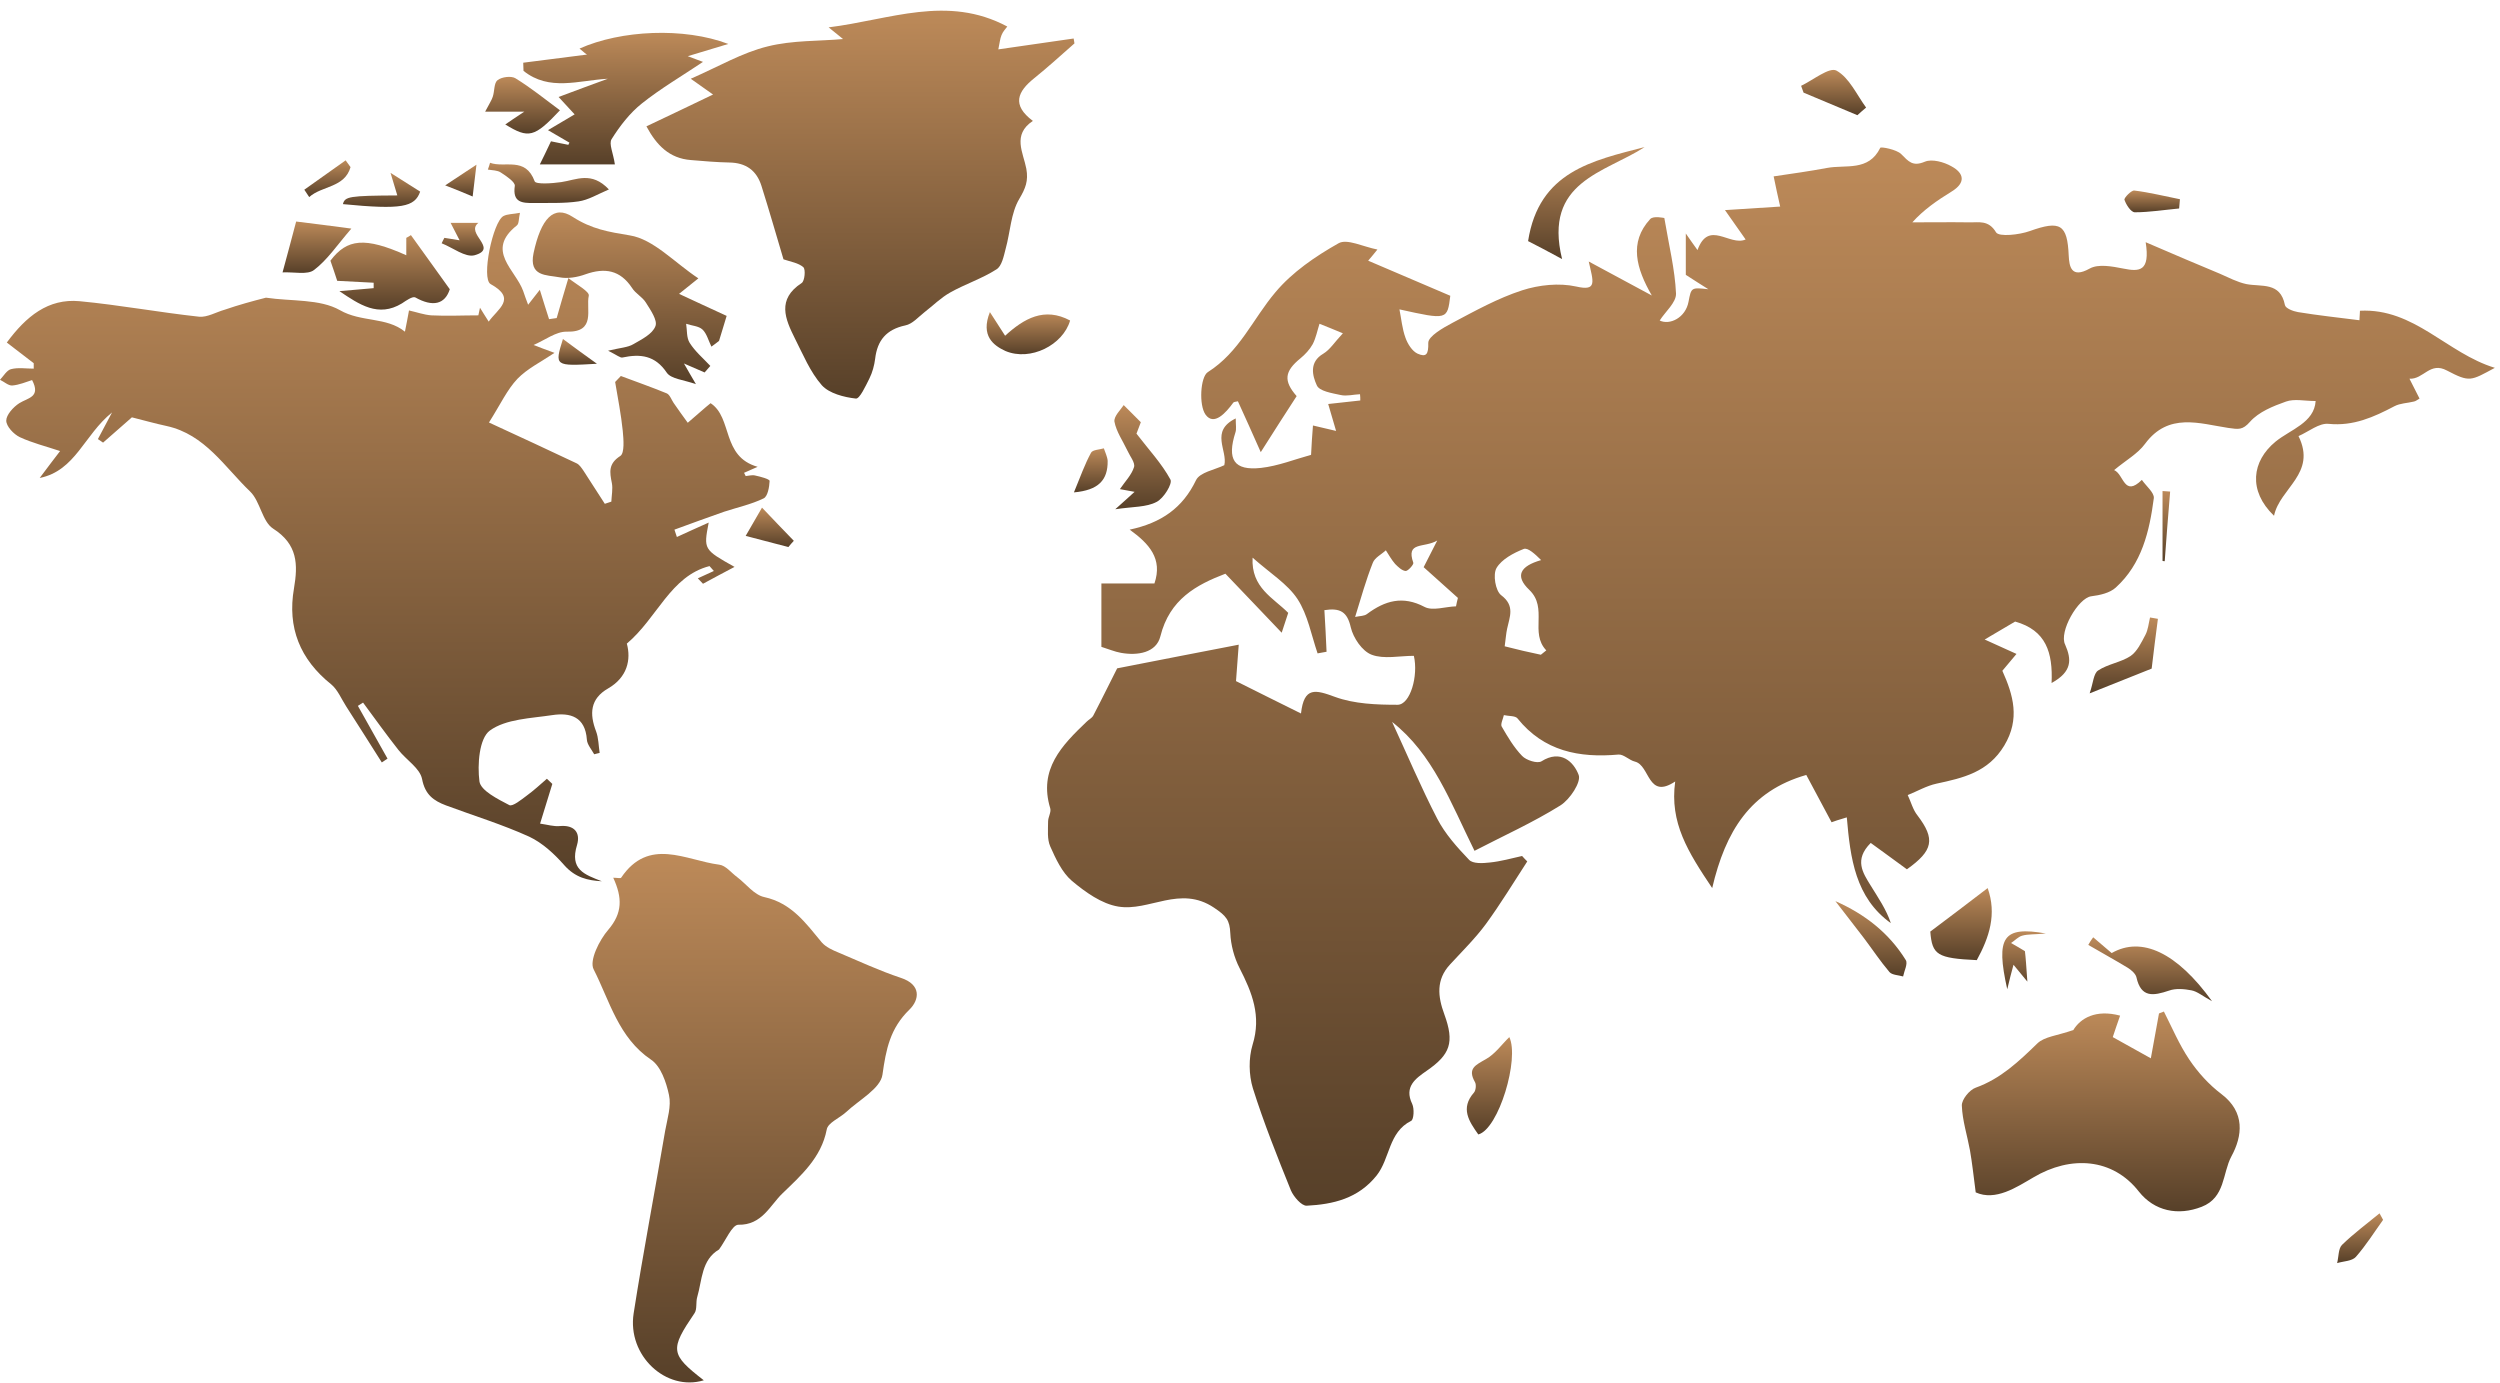 <svg xmlns="http://www.w3.org/2000/svg" width="226" height="125" viewBox="0 0 226 125" fill="none"><path d="M185.463 61.745C185.586 58.992 184.971 56.976 182.168 56.189C181.554 56.558 180.742 57.025 179.415 57.812C180.546 58.328 181.382 58.697 182.291 59.115C181.972 59.508 181.505 60.049 181.013 60.639C181.996 62.827 182.635 64.99 181.185 67.4C179.735 69.809 177.473 70.325 175.064 70.841C174.154 71.038 173.318 71.53 172.458 71.874C172.753 72.489 172.925 73.202 173.343 73.718C174.965 75.857 174.769 76.889 172.384 78.585C171.228 77.75 170.147 76.938 169.114 76.201C167.59 77.725 168.401 78.905 169.114 80.061C169.778 81.142 170.515 82.199 170.933 83.453C167.713 81.142 167.27 77.578 166.951 73.89C166.213 74.111 165.746 74.259 165.574 74.332C164.763 72.833 164.05 71.481 163.288 70.055C158.223 71.505 155.986 75.144 154.782 80.282C152.594 77.012 150.922 74.382 151.438 70.645C148.931 72.317 149.176 69.194 147.8 68.85C147.283 68.727 146.792 68.186 146.325 68.211C142.76 68.531 139.564 67.916 137.179 64.941C136.983 64.695 136.368 64.745 135.95 64.646C135.876 64.99 135.631 65.458 135.753 65.679C136.294 66.613 136.86 67.572 137.597 68.334C137.966 68.727 138.974 69.047 139.343 68.826C141.088 67.719 142.268 68.875 142.711 70.055C142.957 70.694 141.924 72.267 141.064 72.808C138.581 74.357 135.901 75.562 133.295 76.914C131.107 72.489 129.558 68.186 125.846 65.261C127.198 68.186 128.452 71.161 129.927 74.013C130.64 75.39 131.722 76.594 132.803 77.725C133.148 78.094 134.033 78.045 134.672 77.971C135.655 77.873 136.614 77.602 137.597 77.381C137.745 77.553 137.917 77.725 138.064 77.873C136.835 79.766 135.655 81.708 134.328 83.527C133.369 84.83 132.189 85.985 131.082 87.19C129.804 88.567 129.976 90.091 130.566 91.689C131.5 94.246 131.107 95.327 128.968 96.802C127.985 97.491 126.903 98.228 127.665 99.802C127.862 100.22 127.813 101.203 127.567 101.326C125.502 102.358 125.674 104.718 124.445 106.267C122.773 108.357 120.511 108.873 118.127 108.996C117.66 109.021 116.947 108.185 116.701 107.619C115.472 104.571 114.242 101.498 113.259 98.376C112.89 97.171 112.866 95.647 113.234 94.442C114.046 91.836 113.185 89.722 112.054 87.51C111.563 86.551 111.268 85.42 111.219 84.363C111.169 83.183 110.85 82.789 109.743 82.052C106.67 79.987 103.892 82.421 101.09 81.954C99.59 81.708 98.115 80.651 96.886 79.618C96.001 78.856 95.436 77.627 94.944 76.52C94.649 75.857 94.747 75.021 94.747 74.259C94.747 73.865 95.042 73.423 94.944 73.079C93.862 69.539 96.001 67.375 98.238 65.236C98.435 65.04 98.705 64.917 98.828 64.695C99.664 63.097 100.451 61.475 100.992 60.418C104.974 59.631 108.318 58.992 111.981 58.279C111.882 59.607 111.809 60.541 111.735 61.573C113.579 62.508 115.496 63.442 117.61 64.499C117.881 62.04 118.938 62.36 120.683 62.999C122.429 63.638 124.445 63.712 126.338 63.712C127.493 63.712 128.231 61.082 127.813 59.287C126.51 59.287 125.109 59.607 124.002 59.189C123.142 58.869 122.331 57.664 122.109 56.706C121.79 55.304 121.15 54.936 119.725 55.157C119.798 56.435 119.872 57.664 119.921 58.918C119.651 58.967 119.38 59.017 119.11 59.066C118.545 57.419 118.225 55.575 117.291 54.149C116.381 52.772 114.808 51.813 113.234 50.412C113.087 53.141 115.127 54.051 116.455 55.403C116.258 55.993 116.062 56.583 115.865 57.197C114.193 55.427 112.521 53.706 110.776 51.863C108.145 52.87 105.736 54.173 104.9 57.517C104.532 59.017 102.835 59.287 101.336 59.017C100.77 58.918 100.205 58.672 99.566 58.476C99.566 56.632 99.566 54.69 99.566 52.748C101.262 52.748 102.811 52.748 104.36 52.748C105.122 50.511 103.892 49.158 102.122 47.88C104.999 47.265 106.916 45.913 108.121 43.406C108.465 42.693 109.817 42.471 110.678 42.053C110.997 40.726 109.35 38.98 111.71 37.825C111.71 38.44 111.784 38.784 111.686 39.079C110.899 41.537 111.538 42.57 113.997 42.299C115.545 42.127 117.07 41.513 118.52 41.119C118.569 40.111 118.618 39.398 118.692 38.464C119.331 38.612 119.848 38.735 120.782 38.956C120.487 37.972 120.29 37.284 120.069 36.522C121.028 36.424 122.011 36.301 122.97 36.203C122.97 36.006 122.97 35.834 122.945 35.637C122.355 35.662 121.741 35.834 121.2 35.711C120.413 35.539 119.258 35.367 119.036 34.826C118.643 33.965 118.323 32.736 119.626 31.974C120.241 31.605 120.634 30.942 121.396 30.13C120.56 29.786 119.921 29.516 119.282 29.27C119.085 29.884 118.963 30.548 118.668 31.114C118.397 31.605 117.979 32.048 117.561 32.392C116.111 33.572 116.012 34.432 117.217 35.809C116.16 37.432 115.127 39.054 113.972 40.873C113.21 39.177 112.571 37.702 111.907 36.276C111.71 36.325 111.538 36.325 111.489 36.399C110.825 37.309 109.743 38.538 108.981 37.481C108.367 36.62 108.514 34.088 109.178 33.646C112.054 31.826 113.259 28.827 115.299 26.418C116.824 24.599 118.913 23.173 121.003 21.993C121.765 21.55 123.24 22.312 124.519 22.558C124.15 23.001 123.929 23.296 123.683 23.566C126.215 24.648 128.673 25.705 131.107 26.738C130.837 28.926 130.837 28.926 126.51 27.967C126.682 28.827 126.756 29.712 127.051 30.523C127.247 31.089 127.665 31.753 128.157 31.974C128.944 32.318 129.14 32.023 129.116 30.991C129.116 30.401 130.443 29.639 131.328 29.171C133.369 28.09 135.409 26.959 137.597 26.246C139.122 25.754 140.941 25.558 142.49 25.902C144.407 26.344 144.038 25.484 143.62 23.64C145.661 24.746 147.234 25.582 149.324 26.713C147.923 24.279 147.234 21.919 149.176 19.805C149.471 19.485 150.406 19.706 150.455 19.706C150.873 22.189 151.414 24.353 151.512 26.541C151.537 27.352 150.529 28.188 150.037 28.975C150.946 29.417 152.372 28.729 152.643 27.278C152.889 25.976 152.889 25.976 154.437 26.148C153.749 25.705 153.061 25.287 152.397 24.845C152.397 23.689 152.397 22.485 152.397 21.108C152.79 21.673 153.061 22.067 153.454 22.607C154.462 19.829 156.355 22.288 157.805 21.649C157.215 20.813 156.65 20.002 155.937 18.994C157.855 18.871 159.305 18.772 160.928 18.674C160.706 17.715 160.559 17.002 160.338 15.945C162.009 15.699 163.583 15.478 165.156 15.183C166.852 14.863 168.917 15.527 169.975 13.364C170.024 13.241 171.45 13.511 171.868 13.929C172.531 14.593 172.9 15.085 174.006 14.618C174.646 14.347 175.727 14.642 176.416 15.036C177.547 15.65 177.743 16.511 176.416 17.322C175.137 18.108 173.883 18.969 172.876 20.1C174.572 20.1 176.268 20.075 177.989 20.1C178.874 20.124 179.759 19.854 180.447 21.009C180.718 21.427 182.537 21.231 183.496 20.887C186.249 19.903 186.889 20.272 187.011 23.099C187.061 24.082 187.233 25.213 188.904 24.279C189.691 23.837 190.945 24.082 191.953 24.279C193.403 24.574 194.387 24.55 193.969 21.895C196.55 23.001 198.591 23.886 200.68 24.746C201.467 25.09 202.254 25.508 203.065 25.68C204.442 25.951 206.138 25.459 206.556 27.573C206.605 27.869 207.293 28.139 207.736 28.213C209.53 28.508 211.35 28.704 213.292 28.95C213.292 28.852 213.316 28.434 213.341 28.09C218.258 27.844 221.183 31.925 225.535 33.252C223.347 34.432 223.273 34.58 221.208 33.498C219.659 32.662 219.094 34.309 217.815 34.236C218.16 34.9 218.43 35.44 218.725 36.03C218.504 36.153 218.381 36.276 218.209 36.301C217.619 36.448 216.979 36.448 216.463 36.719C214.595 37.702 212.751 38.538 210.514 38.317C209.653 38.218 208.695 39.03 207.785 39.423C209.457 42.816 206.089 44.119 205.572 46.626C203.212 44.364 203.557 41.685 205.72 39.915C207.048 38.833 209.211 38.218 209.334 36.252C208.326 36.252 207.416 36.03 206.654 36.301C205.474 36.719 204.196 37.235 203.409 38.12C202.721 38.907 202.352 38.808 201.442 38.685C198.836 38.292 196.034 37.26 193.92 40.111C193.256 41.021 192.174 41.611 191.117 42.496C192.002 42.865 192.002 44.979 193.625 43.381C193.993 43.922 194.755 44.536 194.706 45.028C194.313 48.027 193.625 50.978 191.264 53.116C190.724 53.608 189.839 53.805 189.052 53.903C187.872 54.051 186.102 57.124 186.692 58.279C187.282 59.631 187.331 60.713 185.463 61.745ZM122.503 55.772C122.97 55.673 123.338 55.698 123.584 55.501C125.207 54.296 126.805 53.829 128.772 54.862C129.509 55.255 130.665 54.837 131.623 54.813C131.673 54.567 131.722 54.321 131.795 54.051C130.763 53.116 129.73 52.207 128.698 51.273C128.993 50.682 129.337 50.019 129.927 48.863C128.722 49.576 127.075 48.913 127.764 50.879C127.813 51.027 127.297 51.617 127.075 51.617C126.731 51.592 126.387 51.248 126.116 50.977C125.797 50.609 125.551 50.166 125.281 49.748C124.887 50.117 124.273 50.412 124.101 50.879C123.486 52.428 123.043 54.026 122.503 55.772ZM139.294 59.189C139.466 59.066 139.613 58.918 139.785 58.795C138.261 57.197 139.957 54.985 138.261 53.338C136.909 52.059 137.425 51.174 139.318 50.633C138.777 50.093 138.114 49.478 137.745 49.625C136.811 49.994 135.753 50.56 135.286 51.346C134.942 51.936 135.188 53.411 135.704 53.805C136.983 54.764 136.466 55.772 136.245 56.829C136.147 57.271 136.122 57.738 136.024 58.426C137.155 58.721 138.236 58.967 139.294 59.189Z" fill="url(#paint0_linear_1_816)"></path><path d="M24.043 26.91C26.354 27.254 28.911 27.008 30.73 28.04C32.648 29.147 34.934 28.63 36.606 29.983C36.729 29.392 36.852 28.729 36.974 28.065C37.638 28.212 38.327 28.458 38.99 28.508C40.416 28.581 41.818 28.508 43.243 28.508C43.293 28.286 43.342 28.065 43.391 27.819C43.637 28.237 43.907 28.63 44.178 29.073C44.989 27.918 46.759 27.008 44.35 25.68C43.489 25.189 44.547 20.075 45.505 19.534C45.874 19.338 46.366 19.362 47.005 19.239C46.882 19.756 46.931 20.198 46.734 20.37C43.834 22.657 46.611 24.377 47.3 26.32C47.423 26.688 47.546 27.032 47.742 27.549C48.136 27.032 48.431 26.664 48.8 26.197C49.119 27.204 49.365 28.04 49.635 28.852C49.857 28.827 50.102 28.778 50.324 28.753C50.619 27.696 50.938 26.639 51.381 25.14C52.094 25.705 53.323 26.369 53.225 26.737C52.954 27.942 53.913 30.056 51.233 29.983C50.275 29.958 49.267 30.745 48.234 31.187C48.726 31.384 49.267 31.581 50.127 31.9C48.873 32.736 47.669 33.326 46.784 34.236C45.849 35.219 45.259 36.522 44.202 38.194C47.128 39.546 49.635 40.701 52.118 41.881C52.389 42.004 52.586 42.324 52.758 42.57C53.397 43.553 54.036 44.561 54.675 45.544C54.872 45.471 55.069 45.421 55.265 45.348C55.29 44.782 55.413 44.192 55.314 43.676C55.118 42.693 54.97 41.93 56.076 41.218C56.47 40.972 56.371 39.718 56.298 38.956C56.15 37.481 55.855 36.006 55.609 34.531C55.781 34.358 55.953 34.162 56.126 33.99C57.502 34.506 58.904 34.998 60.28 35.563C60.551 35.686 60.698 36.129 60.895 36.424C61.313 37.014 61.731 37.628 62.173 38.218C62.714 37.751 63.28 37.259 63.82 36.792C63.968 36.669 64.115 36.547 64.238 36.448C66.254 37.776 65.197 41.267 68.491 42.201C68.073 42.373 67.68 42.57 67.262 42.742C67.311 42.84 67.361 42.938 67.41 43.037C67.705 43.012 68 42.914 68.27 42.987C68.737 43.086 69.573 43.307 69.573 43.479C69.549 44.02 69.401 44.88 69.032 45.053C67.926 45.593 66.672 45.864 65.468 46.257C63.968 46.773 62.468 47.339 60.969 47.88C61.042 48.101 61.116 48.322 61.19 48.544C62.075 48.126 62.985 47.732 64.066 47.241C63.599 49.674 63.599 49.674 66.402 51.248C65.369 51.789 64.46 52.28 63.55 52.772C63.403 52.6 63.23 52.452 63.083 52.28C63.575 52.059 64.042 51.838 64.533 51.617C64.41 51.469 64.263 51.322 64.14 51.174C60.6 52.084 59.42 55.87 56.666 58.181C57.06 59.631 56.716 61.229 54.97 62.237C53.348 63.171 53.274 64.523 53.888 66.121C54.11 66.711 54.11 67.424 54.208 68.063C54.036 68.112 53.864 68.137 53.716 68.186C53.471 67.744 53.077 67.301 53.053 66.859C52.905 64.794 51.553 64.4 49.93 64.646C47.988 64.941 45.727 64.99 44.276 66.047C43.317 66.76 43.145 69.121 43.342 70.645C43.465 71.481 45.014 72.243 46.046 72.784C46.341 72.931 47.128 72.292 47.62 71.923C48.259 71.456 48.849 70.915 49.439 70.399C49.611 70.546 49.758 70.719 49.93 70.866C49.562 72.046 49.218 73.201 48.824 74.455C49.513 74.554 50.053 74.726 50.594 74.677C51.922 74.554 52.487 75.266 52.167 76.373C51.479 78.61 52.831 79.052 54.405 79.667C53.126 79.593 52.02 79.347 51.012 78.217C50.127 77.209 49.045 76.201 47.841 75.635C45.407 74.529 42.826 73.742 40.318 72.808C39.212 72.39 38.425 71.849 38.155 70.423C37.958 69.44 36.729 68.703 36.016 67.793C34.91 66.392 33.877 64.941 32.82 63.515C32.672 63.614 32.525 63.712 32.353 63.81C33.238 65.408 34.147 66.982 35.032 68.58C34.86 68.703 34.688 68.801 34.516 68.924C33.434 67.228 32.377 65.531 31.296 63.859C30.853 63.171 30.534 62.36 29.944 61.868C27.116 59.606 25.961 56.73 26.576 53.19C26.944 51.027 26.92 49.207 24.683 47.782C23.699 47.142 23.527 45.323 22.617 44.438C20.306 42.225 18.536 39.275 15.07 38.513C14.037 38.292 13.005 37.997 11.923 37.727C11.112 38.44 10.227 39.226 9.317 40.013C9.17 39.914 8.998 39.792 8.85 39.693C9.17 39.079 9.514 38.44 10.129 37.284C7.596 39.325 6.834 42.545 3.589 43.209C4.278 42.275 4.892 41.488 5.433 40.775C4.106 40.333 2.901 40.037 1.795 39.521C1.229 39.251 0.565 38.538 0.565 38.022C0.565 37.505 1.205 36.792 1.745 36.448C2.532 35.956 3.712 35.907 2.901 34.358C2.36 34.531 1.721 34.801 1.106 34.85C0.762 34.875 0.369 34.506 0 34.334C0.32 33.99 0.615 33.474 0.983 33.375C1.623 33.203 2.36 33.326 3.048 33.326C3.048 33.154 3.048 33.006 3.048 32.834C2.237 32.22 1.426 31.581 0.615 30.966C2.36 28.606 4.351 26.959 7.203 27.229C10.817 27.573 14.382 28.237 17.996 28.63C18.733 28.704 19.544 28.212 20.331 27.991C21.536 27.573 22.888 27.204 24.043 26.91Z" fill="url(#paint1_linear_1_816)"></path><path d="M64.46 8.545C63.599 7.931 63.23 7.685 62.444 7.119C64.976 6.013 67.09 4.759 69.401 4.194C71.663 3.628 74.072 3.727 76.211 3.53C76.137 3.481 75.695 3.112 74.908 2.473C80.464 1.785 85.627 -0.502 91.06 2.399C90.937 2.571 90.666 2.842 90.543 3.161C90.396 3.505 90.371 3.899 90.249 4.464C92.633 4.12 94.846 3.8 97.058 3.481C97.083 3.628 97.107 3.776 97.132 3.923C95.927 4.981 94.747 6.062 93.494 7.07C91.994 8.275 91.428 9.479 93.371 10.93C91.478 12.184 92.51 13.806 92.781 15.257C92.977 16.363 92.707 17.027 92.141 17.985C91.379 19.264 91.33 20.985 90.912 22.484C90.74 23.148 90.568 24.058 90.076 24.353C88.773 25.189 87.249 25.68 85.897 26.442C85.061 26.91 84.348 27.622 83.586 28.212C83.021 28.655 82.48 29.294 81.841 29.417C80.12 29.786 79.308 30.769 79.112 32.441C79.038 33.031 78.866 33.67 78.596 34.211C78.251 34.899 77.711 36.079 77.366 36.03C76.285 35.907 74.957 35.563 74.293 34.826C73.236 33.621 72.597 32.048 71.859 30.597C70.975 28.827 70.212 27.057 72.474 25.582C72.745 25.41 72.843 24.353 72.622 24.156C72.179 23.763 71.466 23.664 70.827 23.443C70.212 21.378 69.549 19.067 68.836 16.805C68.393 15.404 67.434 14.716 65.935 14.691C64.779 14.667 63.624 14.568 62.468 14.47C60.502 14.322 59.346 13.118 58.437 11.421C60.453 10.463 62.272 9.602 64.46 8.545Z" fill="url(#paint2_linear_1_816)"></path><path d="M65 112.954C63.402 113.888 63.476 115.732 63.034 117.232C62.886 117.723 63.034 118.338 62.788 118.707C60.551 122.001 60.575 122.419 63.624 124.779C60.206 125.812 56.691 122.542 57.281 118.731C58.141 113.224 59.199 107.718 60.133 102.211C60.329 101.129 60.698 99.998 60.477 98.99C60.231 97.835 59.739 96.384 58.854 95.794C55.904 93.803 55.118 90.484 53.667 87.632C53.249 86.846 54.183 84.977 54.995 84.043C56.273 82.543 56.273 81.167 55.437 79.347C55.757 79.347 56.101 79.421 56.15 79.347C58.658 75.635 61.977 77.774 65.025 78.168C65.615 78.241 66.107 78.905 66.648 79.298C67.459 79.913 68.172 80.896 69.081 81.093C71.564 81.634 72.843 83.453 74.293 85.199C74.662 85.617 75.252 85.887 75.793 86.108C77.661 86.895 79.505 87.755 81.423 88.394C83.316 89.009 83.119 90.386 82.209 91.271C80.464 92.967 80.095 94.86 79.775 97.146C79.603 98.4 77.661 99.433 76.481 100.539C75.891 101.08 74.834 101.498 74.736 102.112C74.244 104.669 72.376 106.292 70.728 107.89C69.622 108.947 68.885 110.766 66.746 110.717C66.18 110.717 65.59 112.167 65 112.954Z" fill="url(#paint3_linear_1_816)"></path><path d="M178.604 107.791C178.407 106.267 178.284 105.136 178.088 104.005C177.842 102.653 177.399 101.301 177.35 99.949C177.325 99.408 178.038 98.523 178.604 98.326C180.866 97.515 182.513 95.942 184.184 94.319C184.824 93.705 185.954 93.631 187.429 93.115C188.069 92.058 189.445 91.222 191.658 91.812C191.412 92.5 191.215 93.09 190.994 93.754C192.051 94.344 193.035 94.885 194.436 95.671C194.706 94.196 194.928 92.918 195.173 91.615C195.321 91.566 195.468 91.492 195.616 91.443C196.354 92.893 196.993 94.418 197.902 95.77C198.689 96.95 199.697 98.056 200.803 98.892C202.991 100.539 202.721 102.702 201.713 104.546C200.902 106.07 201.172 108.258 199.033 109.094C196.894 109.93 194.756 109.488 193.354 107.718C190.994 104.694 187.208 104.423 183.816 106.439C182.291 107.324 180.398 108.603 178.604 107.791Z" fill="url(#paint4_linear_1_816)"></path><path d="M52.389 4.391C56.126 2.719 61.829 2.448 65.837 3.973C64.435 4.391 63.403 4.71 62.174 5.079C62.715 5.276 63.059 5.423 63.55 5.595C61.608 6.898 59.715 8.004 58.019 9.357C56.937 10.217 56.028 11.397 55.29 12.577C55.02 12.995 55.438 13.831 55.585 14.863C53.323 14.863 51.086 14.863 48.8 14.863C49.119 14.224 49.439 13.56 49.808 12.774C50.226 12.872 50.816 12.97 51.381 13.093C51.406 13.02 51.43 12.97 51.48 12.897C50.963 12.602 50.422 12.282 49.537 11.766C50.422 11.249 51.16 10.807 51.947 10.34C51.553 9.922 51.062 9.381 50.496 8.767C51.996 8.201 53.471 7.66 54.946 7.119C52.291 7.267 49.66 8.275 47.325 6.406C47.325 6.161 47.3 5.915 47.3 5.669C49.291 5.423 51.283 5.153 53.078 4.931C53.053 4.956 52.733 4.686 52.389 4.391Z" fill="url(#paint5_linear_1_816)"></path><path d="M65.689 28.557C65.418 29.417 65.222 30.13 65 30.818C64.779 30.991 64.558 31.163 64.312 31.335C64.042 30.794 63.894 30.155 63.501 29.786C63.157 29.466 62.517 29.442 62.026 29.27C62.124 29.86 62.05 30.523 62.345 30.991C62.837 31.777 63.575 32.392 64.214 33.08C64.042 33.277 63.87 33.474 63.697 33.67C63.206 33.449 62.689 33.228 61.829 32.859C62.247 33.572 62.468 33.99 62.911 34.727C61.804 34.334 60.673 34.26 60.28 33.695C59.223 32.121 57.895 31.974 56.273 32.318C56.076 32.367 55.806 32.121 54.97 31.703C56.101 31.433 56.765 31.409 57.256 31.113C58.018 30.671 58.977 30.204 59.248 29.491C59.469 28.975 58.805 28.016 58.387 27.352C58.068 26.836 57.453 26.541 57.133 26.024C56.052 24.402 54.675 24.181 52.929 24.795C52.192 25.066 51.307 25.213 50.569 25.066C49.414 24.845 47.791 25.017 48.234 22.878C48.898 19.78 50.053 18.477 51.774 19.608C53.495 20.714 54.995 20.96 56.937 21.28C59.076 21.624 60.944 23.714 63.132 25.164C62.394 25.754 61.977 26.098 61.386 26.565C62.837 27.254 64.165 27.844 65.689 28.557Z" fill="url(#paint6_linear_1_816)"></path><path d="M36.729 23.075C36.729 22.509 36.729 22.017 36.729 21.501C36.876 21.427 36.999 21.354 37.147 21.255C38.253 22.804 39.384 24.353 40.662 26.148C40.22 27.524 39.113 27.77 37.54 26.885C37.294 26.762 36.704 27.18 36.335 27.426C34.197 28.729 32.476 27.524 30.681 26.32C31.714 26.221 32.746 26.148 33.779 26.049C33.779 25.877 33.779 25.73 33.779 25.558C32.672 25.508 31.591 25.435 30.484 25.386C30.312 24.869 30.116 24.255 29.87 23.566C31.369 21.575 32.992 21.403 36.729 23.075Z" fill="url(#paint7_linear_1_816)"></path><path d="M100.82 46.036C101.68 45.274 102.074 44.905 102.565 44.462C102.147 44.389 101.803 44.315 101.238 44.217C101.705 43.528 102.295 42.938 102.516 42.225C102.639 41.832 102.147 41.242 101.926 40.75C101.508 39.865 100.918 39.029 100.746 38.12C100.672 37.628 101.336 37.014 101.582 36.62C102.197 37.235 102.565 37.603 103.131 38.169C103.032 38.415 102.836 38.931 102.737 39.202C103.868 40.676 105.024 41.906 105.81 43.356C106.007 43.725 105.196 45.053 104.557 45.372C103.622 45.864 102.467 45.79 100.82 46.036Z" fill="url(#paint8_linear_1_816)"></path><path d="M179.685 80.282C180.521 82.642 179.833 84.731 178.702 86.796C175.113 86.624 174.67 86.329 174.498 84.215C176.194 82.937 177.768 81.757 179.685 80.282Z" fill="url(#paint9_linear_1_816)"></path><path d="M189.224 84.731C189.765 85.198 190.33 85.666 190.896 86.157C193.6 84.609 196.796 86.108 199.967 90.509C199.107 90.042 198.64 89.624 198.099 89.525C197.46 89.402 196.697 89.329 196.083 89.55C194.682 90.017 193.551 90.238 193.133 88.345C193.059 88.026 192.666 87.681 192.346 87.485C191.166 86.772 189.961 86.108 188.781 85.42C188.904 85.198 189.052 84.953 189.224 84.731Z" fill="url(#paint10_linear_1_816)"></path><path d="M141.212 23.419C139.933 22.73 138.925 22.189 138.139 21.796C139.122 15.478 143.99 14.519 148.685 13.29C145.096 15.626 139.491 16.388 141.212 23.419Z" fill="url(#paint11_linear_1_816)"></path><path d="M136.442 93.754C137.376 95.696 135.483 102.063 133.639 102.555C132.804 101.375 131.992 100.195 133.246 98.769C133.418 98.572 133.467 98.056 133.344 97.835C132.631 96.581 133.394 96.286 134.328 95.745C135.164 95.278 135.778 94.393 136.442 93.754Z" fill="url(#paint12_linear_1_816)"></path><path d="M43.858 10.094C44.227 9.381 44.448 9.062 44.547 8.742C44.719 8.226 44.645 7.488 44.989 7.242C45.358 6.947 46.218 6.849 46.587 7.07C47.988 7.931 49.267 8.963 50.619 9.971C48.308 12.43 47.792 12.553 45.677 11.25C46.145 10.93 46.538 10.66 47.398 10.094C45.997 10.094 45.063 10.094 43.858 10.094Z" fill="url(#paint13_linear_1_816)"></path><path d="M44.3 14.716C45.628 15.207 47.496 14.126 48.332 16.387C48.431 16.683 49.906 16.584 50.742 16.461C52.094 16.265 53.47 15.453 55.044 17.125C54.011 17.568 53.175 18.084 52.29 18.207C50.963 18.403 49.586 18.33 48.234 18.354C47.226 18.354 46.316 18.33 46.538 16.805C46.587 16.461 45.776 15.92 45.284 15.601C44.964 15.38 44.522 15.404 44.104 15.33C44.178 15.109 44.251 14.912 44.3 14.716Z" fill="url(#paint14_linear_1_816)"></path><path d="M89.486 28.212C90.125 29.196 90.469 29.737 90.862 30.351C92.559 28.802 94.403 27.721 96.738 28.974C96.099 31.187 93.149 32.687 90.887 31.728C89.83 31.236 88.625 30.376 89.486 28.212Z" fill="url(#paint15_linear_1_816)"></path><path d="M26.772 20.026C28.223 20.198 29.894 20.419 31.763 20.665C30.484 22.14 29.599 23.492 28.395 24.402C27.805 24.869 26.6 24.574 25.543 24.623C26.035 22.828 26.354 21.599 26.772 20.026Z" fill="url(#paint16_linear_1_816)"></path><path d="M165.919 81.462C168.598 82.642 170.786 84.363 172.286 86.797C172.483 87.116 172.138 87.78 172.04 88.272C171.622 88.149 171.057 88.149 170.811 87.878C169.975 86.895 169.262 85.813 168.5 84.805C167.664 83.699 166.779 82.593 165.919 81.462Z" fill="url(#paint17_linear_1_816)"></path><path d="M194.51 60.442C192.715 61.155 191.142 61.794 188.905 62.679C189.224 61.77 189.249 60.885 189.667 60.614C190.552 60.024 191.732 59.877 192.592 59.311C193.207 58.893 193.576 58.082 193.944 57.394C194.19 56.927 194.239 56.337 194.362 55.82C194.608 55.87 194.854 55.894 195.075 55.943C194.878 57.443 194.682 58.967 194.51 60.442Z" fill="url(#paint18_linear_1_816)"></path><path d="M167.909 10.414C166.287 9.725 164.664 9.061 163.042 8.373C162.968 8.176 162.894 7.955 162.82 7.758C163.902 7.242 165.377 6.037 166.016 6.382C167.172 7.021 167.836 8.545 168.696 9.725C168.426 9.946 168.18 10.168 167.909 10.414Z" fill="url(#paint19_linear_1_816)"></path><path d="M35.303 15.626C36.385 16.314 37.122 16.781 37.983 17.322C37.491 18.723 36.311 18.969 31.001 18.453C31.173 17.764 31.566 17.691 35.918 17.666C35.746 17.076 35.574 16.511 35.303 15.626Z" fill="url(#paint20_linear_1_816)"></path><path d="M97.083 44.512C97.673 43.086 98.067 41.955 98.632 40.923C98.779 40.652 99.394 40.652 99.787 40.529C99.91 40.898 100.107 41.291 100.132 41.66C100.156 43.406 99.296 44.315 97.083 44.512Z" fill="url(#paint21_linear_1_816)"></path><path d="M196.993 18.846C195.665 18.969 194.313 19.19 192.986 19.19C192.641 19.19 192.199 18.502 192.051 18.059C192.002 17.887 192.666 17.199 192.937 17.223C194.338 17.395 195.69 17.74 197.067 18.01C197.042 18.28 197.017 18.551 196.993 18.846Z" fill="url(#paint22_linear_1_816)"></path><path d="M71.269 49.453C70.04 49.134 68.811 48.814 67.409 48.445C67.901 47.585 68.368 46.798 68.885 45.889C69.892 46.946 70.827 47.929 71.761 48.888C71.589 49.06 71.441 49.257 71.269 49.453Z" fill="url(#paint23_linear_1_816)"></path><path d="M40.171 21.501C40.54 21.55 40.884 21.624 41.548 21.722C41.228 21.083 41.007 20.69 40.736 20.149C41.621 20.149 42.359 20.149 43.244 20.149C42.015 21.108 45.112 22.46 42.9 23.074C42.064 23.296 40.933 22.386 39.925 21.993C39.999 21.821 40.097 21.649 40.171 21.501Z" fill="url(#paint24_linear_1_816)"></path><path d="M183.274 88.739C182.684 88.026 182.414 87.682 182.021 87.215C181.824 87.928 181.676 88.493 181.455 89.427C180.398 84.707 181.062 83.699 184.946 84.388C183.889 84.486 183.324 84.437 182.807 84.584C182.439 84.683 182.144 85.027 181.799 85.248C182.193 85.469 182.561 85.691 183.053 85.986C183.127 86.551 183.176 87.387 183.274 88.739Z" fill="url(#paint25_linear_1_816)"></path><path d="M215.431 110.275C214.62 111.405 213.882 112.585 212.972 113.618C212.628 114.011 211.841 114.011 211.276 114.183C211.424 113.618 211.374 112.881 211.719 112.536C212.776 111.504 213.98 110.619 215.111 109.685C215.21 109.881 215.332 110.078 215.431 110.275Z" fill="url(#paint26_linear_1_816)"></path><path d="M50.889 30.646C51.946 31.433 52.831 32.072 53.962 32.884C50.127 33.105 50.127 33.105 50.889 30.646Z" fill="url(#paint27_linear_1_816)"></path><path d="M27.509 17.15C28.763 16.265 29.992 15.38 31.246 14.495C31.394 14.691 31.541 14.913 31.689 15.109C31.148 16.978 29.108 16.781 27.952 17.814C27.805 17.592 27.657 17.371 27.509 17.15Z" fill="url(#paint28_linear_1_816)"></path><path d="M195.493 50.707C195.493 48.593 195.493 46.503 195.493 44.389C195.714 44.413 195.96 44.413 196.181 44.438C196.009 46.528 195.837 48.642 195.69 50.731C195.64 50.731 195.567 50.731 195.493 50.707Z" fill="url(#paint29_linear_1_816)"></path><path d="M40.244 16.756C41.277 16.068 41.867 15.674 43.072 14.888C42.924 16.191 42.826 16.977 42.727 17.764C41.99 17.444 41.252 17.149 40.244 16.756Z" fill="url(#paint30_linear_1_816)"></path><defs><linearGradient id="paint0_linear_1_816" x1="160.095" y1="13.334" x2="160.095" y2="108.997" gradientUnits="userSpaceOnUse"><stop stop-color="#BD8A59"></stop><stop offset="1" stop-color="#574029"></stop></linearGradient><linearGradient id="paint1_linear_1_816" x1="34.787" y1="19.239" x2="34.787" y2="79.667" gradientUnits="userSpaceOnUse"><stop stop-color="#BD8A59"></stop><stop offset="1" stop-color="#574029"></stop></linearGradient><linearGradient id="paint2_linear_1_816" x1="77.784" y1="0.966" x2="77.784" y2="36.032" gradientUnits="userSpaceOnUse"><stop stop-color="#BD8A59"></stop><stop offset="1" stop-color="#574029"></stop></linearGradient><linearGradient id="paint3_linear_1_816" x1="68.221" y1="77.198" x2="68.221" y2="124.972" gradientUnits="userSpaceOnUse"><stop stop-color="#BD8A59"></stop><stop offset="1" stop-color="#574029"></stop></linearGradient><linearGradient id="paint4_linear_1_816" x1="189.909" y1="91.443" x2="189.909" y2="109.502" gradientUnits="userSpaceOnUse"><stop stop-color="#BD8A59"></stop><stop offset="1" stop-color="#574029"></stop></linearGradient><linearGradient id="paint5_linear_1_816" x1="56.568" y1="2.969" x2="56.568" y2="14.863" gradientUnits="userSpaceOnUse"><stop stop-color="#BD8A59"></stop><stop offset="1" stop-color="#574029"></stop></linearGradient><linearGradient id="paint6_linear_1_816" x1="56.924" y1="19.206" x2="56.924" y2="34.727" gradientUnits="userSpaceOnUse"><stop stop-color="#BD8A59"></stop><stop offset="1" stop-color="#574029"></stop></linearGradient><linearGradient id="paint7_linear_1_816" x1="35.266" y1="21.255" x2="35.266" y2="27.99" gradientUnits="userSpaceOnUse"><stop stop-color="#BD8A59"></stop><stop offset="1" stop-color="#574029"></stop></linearGradient><linearGradient id="paint8_linear_1_816" x1="103.29" y1="36.62" x2="103.29" y2="46.036" gradientUnits="userSpaceOnUse"><stop stop-color="#BD8A59"></stop><stop offset="1" stop-color="#574029"></stop></linearGradient><linearGradient id="paint9_linear_1_816" x1="177.277" y1="80.282" x2="177.277" y2="86.796" gradientUnits="userSpaceOnUse"><stop stop-color="#BD8A59"></stop><stop offset="1" stop-color="#574029"></stop></linearGradient><linearGradient id="paint10_linear_1_816" x1="194.374" y1="84.731" x2="194.374" y2="90.509" gradientUnits="userSpaceOnUse"><stop stop-color="#BD8A59"></stop><stop offset="1" stop-color="#574029"></stop></linearGradient><linearGradient id="paint11_linear_1_816" x1="143.412" y1="13.29" x2="143.412" y2="23.419" gradientUnits="userSpaceOnUse"><stop stop-color="#BD8A59"></stop><stop offset="1" stop-color="#574029"></stop></linearGradient><linearGradient id="paint12_linear_1_816" x1="134.644" y1="93.754" x2="134.644" y2="102.555" gradientUnits="userSpaceOnUse"><stop stop-color="#BD8A59"></stop><stop offset="1" stop-color="#574029"></stop></linearGradient><linearGradient id="paint13_linear_1_816" x1="47.239" y1="6.95" x2="47.239" y2="12.071" gradientUnits="userSpaceOnUse"><stop stop-color="#BD8A59"></stop><stop offset="1" stop-color="#574029"></stop></linearGradient><linearGradient id="paint14_linear_1_816" x1="49.574" y1="14.716" x2="49.574" y2="18.354" gradientUnits="userSpaceOnUse"><stop stop-color="#BD8A59"></stop><stop offset="1" stop-color="#574029"></stop></linearGradient><linearGradient id="paint15_linear_1_816" x1="92.965" y1="28.212" x2="92.965" y2="32.023" gradientUnits="userSpaceOnUse"><stop stop-color="#BD8A59"></stop><stop offset="1" stop-color="#574029"></stop></linearGradient><linearGradient id="paint16_linear_1_816" x1="28.653" y1="20.026" x2="28.653" y2="24.67" gradientUnits="userSpaceOnUse"><stop stop-color="#BD8A59"></stop><stop offset="1" stop-color="#574029"></stop></linearGradient><linearGradient id="paint17_linear_1_816" x1="169.132" y1="81.462" x2="169.132" y2="88.272" gradientUnits="userSpaceOnUse"><stop stop-color="#BD8A59"></stop><stop offset="1" stop-color="#574029"></stop></linearGradient><linearGradient id="paint18_linear_1_816" x1="191.99" y1="55.82" x2="191.99" y2="62.679" gradientUnits="userSpaceOnUse"><stop stop-color="#BD8A59"></stop><stop offset="1" stop-color="#574029"></stop></linearGradient><linearGradient id="paint19_linear_1_816" x1="165.758" y1="6.321" x2="165.758" y2="10.414" gradientUnits="userSpaceOnUse"><stop stop-color="#BD8A59"></stop><stop offset="1" stop-color="#574029"></stop></linearGradient><linearGradient id="paint20_linear_1_816" x1="34.492" y1="15.626" x2="34.492" y2="18.701" gradientUnits="userSpaceOnUse"><stop stop-color="#BD8A59"></stop><stop offset="1" stop-color="#574029"></stop></linearGradient><linearGradient id="paint21_linear_1_816" x1="98.608" y1="40.529" x2="98.608" y2="44.512" gradientUnits="userSpaceOnUse"><stop stop-color="#BD8A59"></stop><stop offset="1" stop-color="#574029"></stop></linearGradient><linearGradient id="paint22_linear_1_816" x1="194.558" y1="17.223" x2="194.558" y2="19.19" gradientUnits="userSpaceOnUse"><stop stop-color="#BD8A59"></stop><stop offset="1" stop-color="#574029"></stop></linearGradient><linearGradient id="paint23_linear_1_816" x1="69.585" y1="45.889" x2="69.585" y2="49.453" gradientUnits="userSpaceOnUse"><stop stop-color="#BD8A59"></stop><stop offset="1" stop-color="#574029"></stop></linearGradient><linearGradient id="paint24_linear_1_816" x1="41.823" y1="20.149" x2="41.823" y2="23.109" gradientUnits="userSpaceOnUse"><stop stop-color="#BD8A59"></stop><stop offset="1" stop-color="#574029"></stop></linearGradient><linearGradient id="paint25_linear_1_816" x1="182.975" y1="84.192" x2="182.975" y2="89.427" gradientUnits="userSpaceOnUse"><stop stop-color="#BD8A59"></stop><stop offset="1" stop-color="#574029"></stop></linearGradient><linearGradient id="paint26_linear_1_816" x1="213.353" y1="109.685" x2="213.353" y2="114.183" gradientUnits="userSpaceOnUse"><stop stop-color="#BD8A59"></stop><stop offset="1" stop-color="#574029"></stop></linearGradient><linearGradient id="paint27_linear_1_816" x1="52.227" y1="30.646" x2="52.227" y2="32.974" gradientUnits="userSpaceOnUse"><stop stop-color="#BD8A59"></stop><stop offset="1" stop-color="#574029"></stop></linearGradient><linearGradient id="paint28_linear_1_816" x1="29.599" y1="14.495" x2="29.599" y2="17.814" gradientUnits="userSpaceOnUse"><stop stop-color="#BD8A59"></stop><stop offset="1" stop-color="#574029"></stop></linearGradient><linearGradient id="paint29_linear_1_816" x1="195.837" y1="44.389" x2="195.837" y2="50.731" gradientUnits="userSpaceOnUse"><stop stop-color="#BD8A59"></stop><stop offset="1" stop-color="#574029"></stop></linearGradient><linearGradient id="paint30_linear_1_816" x1="41.658" y1="14.888" x2="41.658" y2="17.764" gradientUnits="userSpaceOnUse"><stop stop-color="#BD8A59"></stop><stop offset="1" stop-color="#574029"></stop></linearGradient></defs></svg>